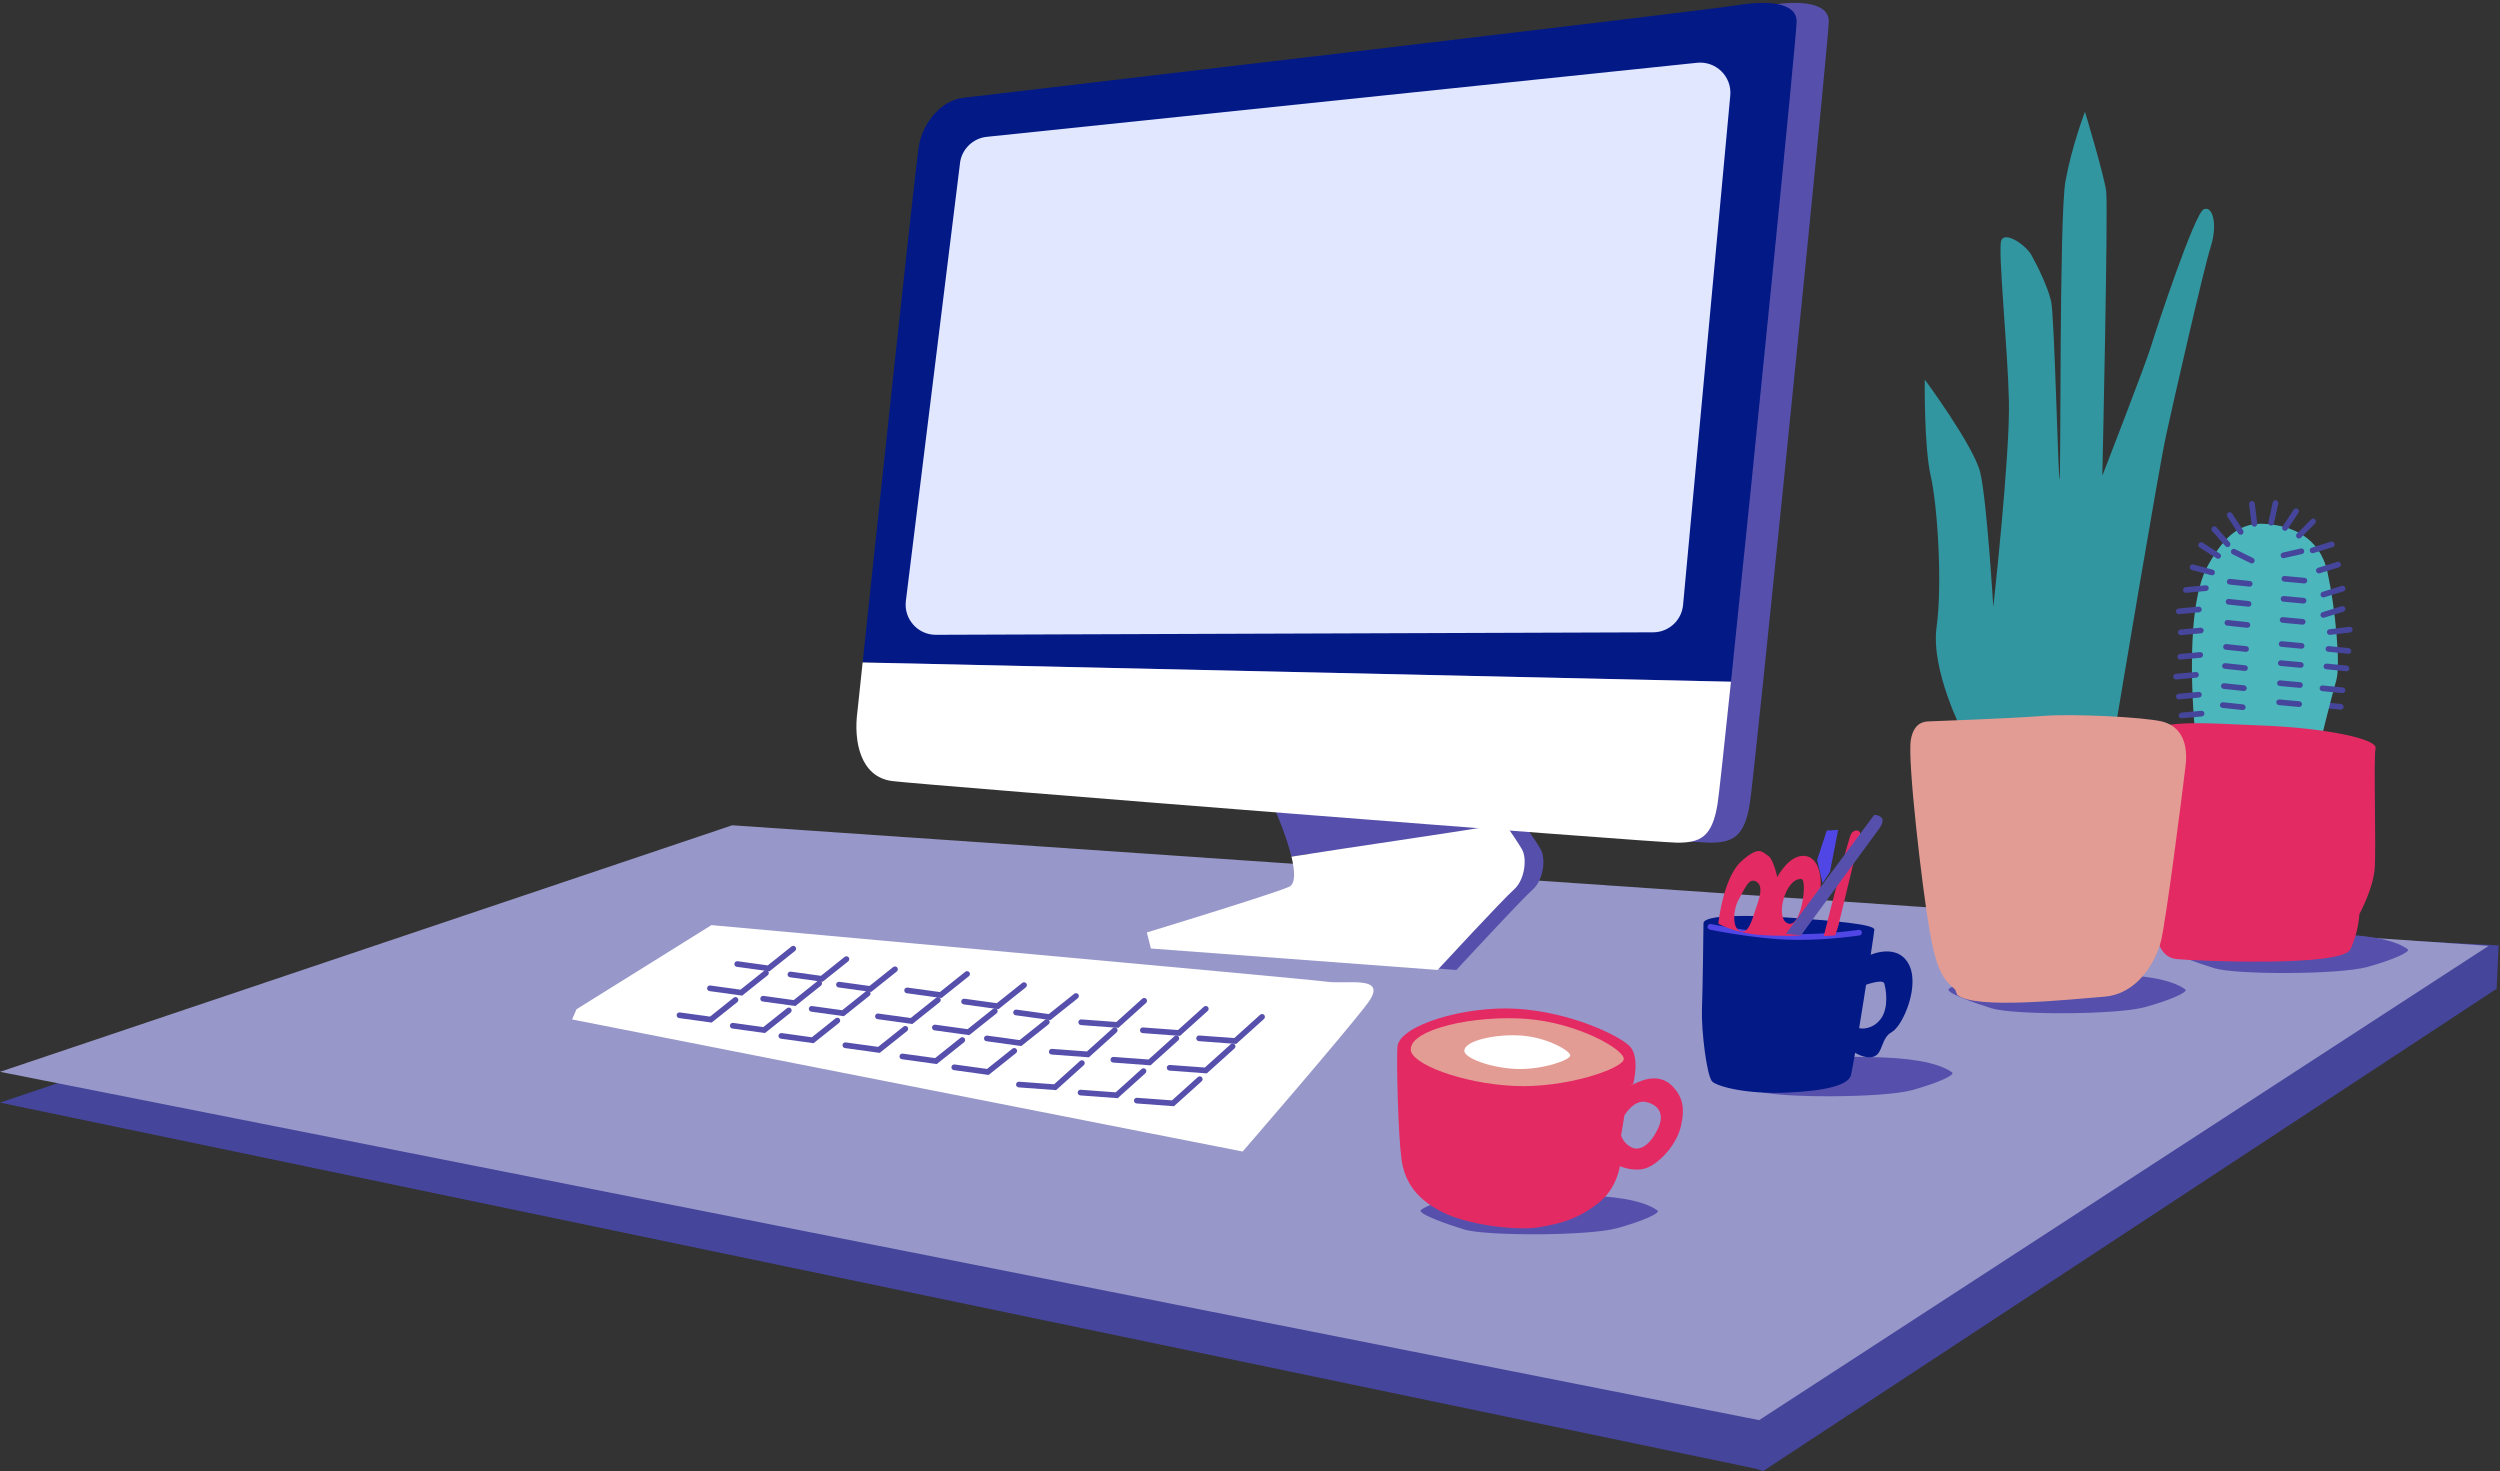 <svg width="622" height="366" viewBox="0 0 622 366" fill="none" xmlns="http://www.w3.org/2000/svg">
<rect x="0" y="0" width="622" height="366" fill="#333333" stroke="none"/>
<g clip-path="url(#clip0_4322_48602)">
<path d="M438.67 366L436.71 365.38L0 274.33L182.17 213L621.66 235.21L621.17 246" fill="#45459C"/>
<path d="M619.17 235.33L182.17 205.33L0 266.67L437.67 353.33" fill="#9797C9"/>
<path d="M582.381 176.561C582.381 176.561 582.331 176.561 582.311 176.561L577.331 176.061C576.941 176.021 576.661 175.671 576.701 175.281C576.741 174.891 577.091 174.621 577.481 174.651L582.461 175.151C582.851 175.191 583.131 175.541 583.091 175.931C583.051 176.301 582.751 176.571 582.391 176.571L582.381 176.561Z" fill="#45459C"/>
<path d="M546.251 183.4C546.251 183.4 542.861 152.47 549.231 140.88C553.701 132.74 557.751 129.89 563.881 130.36C570.011 130.83 577.131 133.51 579.071 142.32C581.011 151.13 582.391 165.42 581.261 169.28C580.131 173.15 576.941 186.07 576.941 186.07L546.251 183.41V183.4Z" fill="#4BB7BC"/>
<path d="M542.78 178.71C542.42 178.71 542.11 178.43 542.07 178.07C542.03 177.68 542.32 177.34 542.71 177.3L547.69 176.84C548.08 176.82 548.43 177.09 548.46 177.48C548.49 177.87 548.21 178.21 547.82 178.25L542.84 178.71C542.84 178.71 542.8 178.71 542.77 178.71H542.78Z" fill="#45459C"/>
<path d="M542.11 174.01C541.75 174.01 541.44 173.73 541.4 173.37C541.36 172.98 541.65 172.64 542.04 172.6L547.02 172.14C547.41 172.11 547.76 172.39 547.79 172.78C547.82 173.17 547.54 173.51 547.15 173.55L542.17 174.01C542.17 174.01 542.13 174.01 542.1 174.01H542.11Z" fill="#45459C"/>
<path d="M541.401 169.061C541.041 169.061 540.731 168.781 540.691 168.421C540.651 168.031 540.941 167.691 541.331 167.651L546.311 167.191C546.691 167.161 547.051 167.441 547.081 167.831C547.111 168.221 546.831 168.561 546.441 168.601L541.461 169.061C541.461 169.061 541.421 169.061 541.391 169.061H541.401Z" fill="#45459C"/>
<path d="M542.45 164.11C542.09 164.11 541.78 163.83 541.74 163.47C541.7 163.08 541.99 162.74 542.38 162.7L547.36 162.24C547.75 162.22 548.1 162.49 548.13 162.88C548.16 163.27 547.88 163.61 547.49 163.65L542.51 164.11C542.51 164.11 542.47 164.11 542.44 164.11H542.45Z" fill="#45459C"/>
<path d="M542.591 158.03C542.231 158.03 541.921 157.75 541.881 157.39C541.841 157 542.131 156.65 542.521 156.62L547.501 156.16C547.891 156.13 548.241 156.41 548.271 156.8C548.301 157.19 548.021 157.54 547.631 157.57L542.651 158.03C542.651 158.03 542.611 158.03 542.581 158.03H542.591Z" fill="#45459C"/>
<path d="M542.091 152.8C541.731 152.8 541.421 152.52 541.381 152.16C541.341 151.77 541.631 151.43 542.021 151.39L547.011 150.93C547.401 150.91 547.751 151.18 547.781 151.57C547.811 151.96 547.531 152.3 547.141 152.34L542.151 152.8C542.151 152.8 542.111 152.8 542.081 152.8H542.091Z" fill="#45459C"/>
<path d="M584.282 162.66C584.282 162.66 584.232 162.66 584.212 162.66L579.231 162.16C578.841 162.12 578.561 161.77 578.601 161.38C578.641 160.99 579.001 160.72 579.381 160.75L584.361 161.25C584.751 161.29 585.031 161.64 584.991 162.03C584.951 162.4 584.651 162.67 584.291 162.67L584.282 162.66Z" fill="#45459C"/>
<path d="M583.791 167.01C583.791 167.01 583.741 167.01 583.721 167.01L578.741 166.51C578.351 166.47 578.071 166.12 578.111 165.73C578.151 165.34 578.501 165.07 578.891 165.1L583.871 165.6C584.261 165.64 584.541 165.99 584.501 166.38C584.461 166.75 584.161 167.02 583.801 167.02L583.791 167.01Z" fill="#45459C"/>
<path d="M582.801 172.45C582.801 172.45 582.751 172.45 582.731 172.45L577.751 171.95C577.361 171.91 577.081 171.56 577.121 171.17C577.161 170.78 577.521 170.51 577.901 170.54L582.881 171.04C583.271 171.08 583.551 171.43 583.511 171.82C583.471 172.19 583.171 172.46 582.811 172.46L582.801 172.45Z" fill="#45459C"/>
<path d="M579.651 157.96C579.301 157.96 578.991 157.7 578.951 157.34C578.901 156.95 579.181 156.6 579.571 156.55L584.541 155.95C584.941 155.89 585.281 156.18 585.331 156.57C585.381 156.96 585.101 157.31 584.711 157.36L579.741 157.96C579.741 157.96 579.681 157.96 579.651 157.96Z" fill="#45459C"/>
<path d="M578.04 153.7C577.74 153.7 577.46 153.5 577.36 153.2C577.24 152.83 577.45 152.43 577.83 152.31L582.61 150.83C582.98 150.72 583.38 150.92 583.5 151.3C583.62 151.67 583.41 152.07 583.03 152.19L578.25 153.67C578.18 153.69 578.11 153.7 578.04 153.7Z" fill="#45459C"/>
<path d="M578.052 148.64C577.752 148.64 577.472 148.44 577.372 148.14C577.252 147.77 577.462 147.37 577.842 147.25L582.622 145.77C582.992 145.66 583.392 145.86 583.512 146.24C583.632 146.61 583.422 147.01 583.042 147.13L578.262 148.61C578.192 148.63 578.122 148.64 578.052 148.64Z" fill="#45459C"/>
<path d="M576.94 142.66C576.64 142.66 576.36 142.46 576.26 142.16C576.14 141.79 576.35 141.39 576.73 141.27L581.51 139.79C581.88 139.68 582.28 139.88 582.4 140.26C582.52 140.63 582.31 141.03 581.93 141.15L577.15 142.63C577.08 142.65 577.01 142.66 576.94 142.66Z" fill="#45459C"/>
<path d="M575.37 137.64C575.07 137.64 574.79 137.44 574.69 137.14C574.57 136.77 574.78 136.37 575.16 136.25L579.94 134.77C580.31 134.65 580.71 134.86 580.83 135.24C580.95 135.61 580.74 136.01 580.36 136.13L575.58 137.61C575.51 137.63 575.44 137.64 575.37 137.64Z" fill="#45459C"/>
<path d="M543.85 147.49C543.49 147.49 543.18 147.21 543.14 146.85C543.1 146.46 543.39 146.11 543.78 146.08L548.76 145.62C549.15 145.6 549.5 145.87 549.53 146.26C549.57 146.65 549.28 147 548.89 147.03L543.91 147.49C543.91 147.49 543.87 147.49 543.84 147.49H543.85Z" fill="#45459C"/>
<path d="M550.351 143.13C550.291 143.13 550.231 143.13 550.171 143.11L545.331 141.82C544.951 141.72 544.731 141.33 544.831 140.95C544.931 140.57 545.311 140.34 545.701 140.45L550.541 141.74C550.921 141.84 551.141 142.23 551.041 142.61C550.961 142.93 550.671 143.14 550.361 143.14L550.351 143.13Z" fill="#45459C"/>
<path d="M558.01 176.66C558.01 176.66 557.96 176.66 557.93 176.66L552.95 176.13C552.56 176.09 552.28 175.74 552.32 175.35C552.36 174.96 552.72 174.7 553.1 174.72L558.08 175.25C558.47 175.29 558.75 175.64 558.71 176.03C558.67 176.39 558.36 176.66 558.01 176.66Z" fill="#45459C"/>
<path d="M558.282 171.921C558.282 171.921 558.232 171.921 558.202 171.921L553.222 171.391C552.832 171.351 552.552 171.001 552.592 170.611C552.632 170.221 552.992 169.961 553.372 169.981L558.352 170.511C558.742 170.551 559.022 170.901 558.982 171.291C558.942 171.651 558.632 171.921 558.282 171.921Z" fill="#45459C"/>
<path d="M558.561 166.93C558.561 166.93 558.511 166.93 558.481 166.93L553.501 166.4C553.111 166.36 552.831 166.01 552.871 165.62C552.911 165.23 553.271 164.97 553.651 164.99L558.631 165.52C559.021 165.56 559.301 165.91 559.261 166.3C559.221 166.66 558.911 166.93 558.561 166.93Z" fill="#45459C"/>
<path d="M558.821 162.18C558.821 162.18 558.771 162.18 558.741 162.18L553.761 161.65C553.371 161.61 553.091 161.26 553.131 160.87C553.171 160.48 553.531 160.22 553.911 160.24L558.891 160.77C559.281 160.81 559.561 161.16 559.521 161.55C559.481 161.91 559.171 162.18 558.821 162.18Z" fill="#45459C"/>
<path d="M559.161 156.19C559.161 156.19 559.111 156.19 559.081 156.19L554.101 155.66C553.711 155.62 553.431 155.27 553.471 154.88C553.511 154.49 553.871 154.23 554.251 154.25L559.231 154.78C559.621 154.82 559.901 155.17 559.861 155.56C559.821 155.92 559.511 156.19 559.161 156.19Z" fill="#45459C"/>
<path d="M559.452 150.95C559.452 150.95 559.402 150.95 559.372 150.95L554.392 150.42C554.002 150.38 553.722 150.03 553.762 149.64C553.802 149.25 554.162 148.99 554.542 149.01L559.522 149.54C559.912 149.58 560.192 149.93 560.152 150.32C560.112 150.68 559.802 150.95 559.452 150.95Z" fill="#45459C"/>
<path d="M559.731 145.961C559.731 145.961 559.681 145.961 559.651 145.961L554.671 145.431C554.281 145.391 554.001 145.041 554.041 144.651C554.081 144.261 554.441 144.001 554.821 144.021L559.801 144.551C560.191 144.591 560.471 144.941 560.431 145.331C560.391 145.691 560.081 145.961 559.731 145.961Z" fill="#45459C"/>
<path d="M560.241 140.18C560.131 140.18 560.031 140.16 559.931 140.11L555.441 137.89C555.091 137.72 554.951 137.29 555.121 136.94C555.291 136.59 555.721 136.44 556.071 136.62L560.561 138.84C560.911 139.01 561.051 139.44 560.881 139.79C560.761 140.04 560.511 140.18 560.241 140.18Z" fill="#45459C"/>
<path d="M572.042 175.891C572.042 175.891 572.002 175.891 571.972 175.891L566.982 175.431C566.592 175.391 566.302 175.051 566.342 174.661C566.382 174.271 566.732 174.001 567.112 174.021L572.102 174.481C572.492 174.521 572.782 174.861 572.742 175.251C572.712 175.621 572.402 175.891 572.032 175.891H572.042Z" fill="#45459C"/>
<path d="M572.241 171.14C572.241 171.14 572.201 171.14 572.171 171.14L567.191 170.68C566.801 170.64 566.511 170.3 566.551 169.91C566.591 169.52 566.941 169.24 567.321 169.27L572.301 169.73C572.691 169.77 572.981 170.11 572.941 170.5C572.911 170.87 572.601 171.14 572.231 171.14H572.241Z" fill="#45459C"/>
<path d="M572.45 166.151C572.45 166.151 572.41 166.151 572.38 166.151L567.39 165.691C567 165.651 566.71 165.311 566.75 164.921C566.79 164.531 567.14 164.251 567.52 164.281L572.51 164.741C572.9 164.781 573.19 165.121 573.15 165.511C573.12 165.881 572.81 166.151 572.44 166.151H572.45Z" fill="#45459C"/>
<path d="M572.651 161.4C572.651 161.4 572.611 161.4 572.581 161.4L567.601 160.94C567.211 160.9 566.921 160.56 566.961 160.17C567.001 159.78 567.351 159.49 567.731 159.53L572.711 159.99C573.101 160.03 573.391 160.37 573.351 160.76C573.321 161.13 573.011 161.4 572.641 161.4H572.651Z" fill="#45459C"/>
<path d="M572.911 155.41C572.911 155.41 572.871 155.41 572.841 155.41L567.851 154.95C567.461 154.91 567.171 154.57 567.211 154.18C567.251 153.79 567.601 153.51 567.981 153.54L572.971 154C573.361 154.04 573.651 154.38 573.611 154.77C573.581 155.14 573.271 155.41 572.901 155.41H572.911Z" fill="#45459C"/>
<path d="M573.131 150.16C573.131 150.16 573.091 150.16 573.061 150.16L568.081 149.7C567.691 149.66 567.401 149.32 567.441 148.93C567.481 148.54 567.831 148.26 568.211 148.29L573.191 148.75C573.581 148.79 573.871 149.13 573.831 149.52C573.801 149.89 573.491 150.16 573.121 150.16H573.131Z" fill="#45459C"/>
<path d="M573.34 145.171C573.34 145.171 573.3 145.171 573.27 145.171L568.28 144.711C567.89 144.671 567.6 144.331 567.64 143.941C567.68 143.551 568.03 143.261 568.41 143.301L573.4 143.761C573.79 143.801 574.08 144.141 574.04 144.531C574.01 144.901 573.7 145.171 573.33 145.171H573.34Z" fill="#45459C"/>
<path d="M568.121 138.88C567.801 138.88 567.501 138.66 567.431 138.33C567.341 137.95 567.581 137.57 567.961 137.48L572.431 136.46C572.811 136.38 573.191 136.61 573.281 136.99C573.371 137.37 573.131 137.75 572.751 137.84L568.281 138.86C568.231 138.87 568.171 138.88 568.121 138.88Z" fill="#45459C"/>
<path d="M551.881 139.02C551.751 139.02 551.621 138.98 551.501 138.91L547.271 136.22C546.941 136.01 546.841 135.57 547.051 135.24C547.261 134.91 547.701 134.81 548.031 135.02L552.261 137.71C552.591 137.92 552.691 138.36 552.481 138.69C552.351 138.9 552.121 139.02 551.881 139.02Z" fill="#45459C"/>
<path d="M554.21 136.12C554.01 136.12 553.82 136.04 553.68 135.88L550.38 132.12C550.12 131.83 550.15 131.38 550.45 131.12C550.74 130.86 551.19 130.89 551.45 131.19L554.75 134.95C555.01 135.24 554.98 135.69 554.68 135.95C554.55 136.07 554.38 136.13 554.21 136.13V136.12Z" fill="#45459C"/>
<path d="M557.492 133.05C557.262 133.05 557.032 132.94 556.892 132.73L554.172 128.53C553.962 128.2 554.052 127.76 554.382 127.55C554.712 127.34 555.152 127.43 555.362 127.76L558.082 131.96C558.292 132.29 558.202 132.73 557.872 132.94C557.752 133.02 557.622 133.05 557.492 133.05Z" fill="#45459C"/>
<path d="M560.89 131.03C560.54 131.03 560.23 130.77 560.19 130.41L559.57 125.44C559.52 125.05 559.8 124.7 560.19 124.65C560.58 124.6 560.93 124.88 560.98 125.27L561.6 130.24C561.65 130.63 561.37 130.98 560.98 131.03C560.95 131.03 560.92 131.03 560.89 131.03Z" fill="#45459C"/>
<path d="M565.071 130.77C565.071 130.77 564.971 130.77 564.921 130.75C564.541 130.67 564.301 130.29 564.381 129.91L565.451 125.02C565.531 124.64 565.911 124.4 566.291 124.48C566.671 124.56 566.911 124.94 566.831 125.32L565.761 130.21C565.691 130.54 565.391 130.77 565.071 130.77Z" fill="#45459C"/>
<path d="M568.501 132.07C568.371 132.07 568.231 132.03 568.111 131.95C567.781 131.73 567.691 131.29 567.911 130.97L570.671 126.79C570.881 126.46 571.321 126.37 571.651 126.59C571.981 126.81 572.071 127.25 571.851 127.57L569.091 131.75C568.951 131.96 568.731 132.07 568.501 132.07Z" fill="#45459C"/>
<path d="M571.97 133.99C571.79 133.99 571.61 133.92 571.47 133.78C571.19 133.5 571.19 133.06 571.47 132.78L575 129.231C575.27 128.951 575.72 128.951 576 129.231C576.28 129.511 576.28 129.951 576 130.231L572.47 133.78C572.33 133.92 572.15 133.99 571.97 133.99Z" fill="#45459C"/>
<path d="M540.241 236.01C539.001 236.91 546.951 239.67 550.891 240.88C556.331 242.56 581.881 242.52 588.941 240.59C594.781 239 600.001 236.84 599.021 236.14C595.361 233.52 587.781 232.48 578.761 232.35C569.741 232.23 546.481 231.45 540.241 236.01Z" fill="#5650AC"/>
<path d="M535.611 227.211C536.231 233.191 537.131 238.151 541.491 238.611C545.851 239.071 582.641 240.651 584.761 236.211C586.881 231.771 587.011 227.431 587.011 227.431C587.011 227.431 590.391 221.261 590.811 216.241C591.241 211.211 590.491 188.561 591.041 186.191C591.601 183.831 578.451 181.121 563.071 180.521C547.691 179.921 534.611 178.541 533.551 184.271C532.491 189.991 532.221 219.371 532.221 219.371L535.601 227.221L535.611 227.211Z" fill="#E42A63"/>
<path d="M488.42 182.411C488.42 182.411 480.33 166.781 481.82 156.031C483.31 145.281 482.04 125.651 480.36 118.391C478.68 111.131 478.88 94.43 478.88 94.43C478.88 94.43 491.01 110.871 492.66 117.471C494.31 124.071 495.93 151.021 495.93 151.021C495.93 151.021 500.13 113.111 499.82 99.781C499.52 86.451 497.03 62.201 497.91 59.831C498.8 57.451 503.97 60.88 505.43 63.48C506.89 66.081 509.47 71.3 510.31 74.93C511.15 78.561 512.04 118.231 512.42 119.211C512.8 120.191 512.3 53.81 513.89 45.06C515.47 36.31 518.74 27.811 518.74 27.811C518.74 27.811 523.5 43.601 524.02 47.581C524.54 51.561 523.06 118.371 523.06 118.371C523.06 118.371 533.76 90.831 535.2 86.091C536.64 81.35 545.98 53.211 548.26 52.09C550.54 50.98 551.78 55.931 550.04 61.351C548.3 66.771 540.85 99.501 538.93 108.271C537.01 117.041 526.63 179.271 526.63 179.271L488.4 182.431L488.42 182.411Z" fill="#3196A0"/>
<path d="M484.899 246.01C483.659 246.91 491.609 249.67 495.549 250.88C500.989 252.56 526.539 252.52 533.599 250.59C539.439 249 544.659 246.84 543.679 246.14C540.019 243.52 532.439 242.48 523.419 242.35C514.399 242.23 491.139 241.45 484.899 246.01Z" fill="#5650AC"/>
<path d="M486.46 246.24C483.67 243.7 481.92 242.12 480.08 231.53C478.24 220.94 474.57 189.41 475.4 184.2C476 180.46 477.93 179.57 479.68 179.49C481.43 179.41 500.42 178.75 508.15 178.13C515.88 177.51 533.19 178.44 537.75 179.47C542.3 180.51 544.49 184.4 543.78 190.45C543.07 196.49 538.88 229.48 537.61 234.29C536.34 239.11 531.98 247.32 523.5 247.98C515.02 248.63 491.12 251.28 486.93 247.47" fill="#E39C94"/>
<path d="M426.899 266.671C425.659 267.581 433.609 270.331 437.549 271.541C442.989 273.221 468.539 273.181 475.599 271.251C481.439 269.661 486.659 267.501 485.679 266.801C482.019 264.181 474.439 263.131 465.419 263.011C456.399 262.891 433.139 262.111 426.899 266.661V266.671Z" fill="#5650AC"/>
<path d="M423.829 229.691C423.829 229.691 423.649 246.06 423.449 251.08C423.249 256.1 424.629 267.87 426.039 269.12C427.449 270.37 434.579 272.28 444.569 271.84C454.559 271.41 459.819 269.921 460.509 267.541C461.199 265.161 466.259 232.631 466.339 231.291C466.429 229.951 456.019 229.071 445.789 228.351C435.559 227.631 424.029 227.491 423.829 229.671V229.691Z" fill="#031986"/>
<path d="M463.338 245.34C463.338 245.34 468.398 243.36 468.808 244.68C469.218 245.99 469.998 250.62 467.998 253.41C465.998 256.2 462.978 256.05 462.458 255.75C461.938 255.45 461.148 261.67 461.148 261.67C461.148 261.67 463.938 263.67 466.228 262.87C468.518 262.06 467.958 258.26 470.698 256.76C473.448 255.26 477.988 244.8 474.668 239.49C471.348 234.18 464.068 238.12 464.068 238.12L463.338 245.34Z" fill="#031986"/>
<path d="M447.669 233.841C446.809 233.841 445.929 233.831 445.049 233.801C436.059 233.511 425.509 231.311 425.409 231.291C425.029 231.211 424.779 230.831 424.859 230.451C424.939 230.071 425.319 229.821 425.699 229.901C425.799 229.921 436.229 232.101 445.099 232.381C453.959 232.661 462.349 231.351 462.429 231.341C462.819 231.281 463.179 231.541 463.239 231.931C463.299 232.321 463.039 232.681 462.649 232.741C462.569 232.751 455.629 233.841 447.659 233.841H447.669Z" fill="#4F46E5"/>
<path d="M449.21 212.971C445.17 212.381 442.18 218.241 442.18 218.241C442.18 218.241 441.229 213.621 439.849 212.871C438.469 212.121 437.85 210.151 433.26 214.271C428.67 218.391 427.52 229.811 427.52 229.811C427.52 229.811 431.5 232.071 437.37 232.561C443.24 233.041 448.07 232.751 448.07 232.751C450.19 229.121 450.769 227.751 452.229 224.151C453.679 220.561 453.259 213.571 449.219 212.981L449.21 212.971ZM436.669 226.581C435.819 229.141 435.009 232.361 432.969 231.651C430.919 230.941 431.139 226.251 432.659 223.651C434.169 221.051 435.02 218.501 436.74 219.231C439.12 220.251 437.53 224.021 436.68 226.581H436.669ZM444.88 229.761C441.47 228.631 444.189 218.281 448.219 218.711C449.699 218.871 448.29 230.901 444.88 229.761Z" fill="#E42A63"/>
<path d="M452.1 213.961L454.5 206.641L457.33 206.471L455.29 216.941L453.45 219.731L452.1 213.961Z" fill="#4F46E5"/>
<path d="M457.29 230.681C457.29 230.681 462.37 209.671 462.77 207.981C463.17 206.291 461.33 206.231 460.57 207.441C459.81 208.651 453.75 232.901 453.75 232.901L456.58 232.731L457.29 230.681Z" fill="#E42A63"/>
<path d="M444.359 232.3L466.289 202.76C466.289 202.76 467.449 202.69 468.169 203.48C468.889 204.27 467.649 206.02 467.649 206.02L448.059 232.75L444.359 232.31V232.3Z" fill="#5650AC"/>
<path d="M353.569 301.01C352.329 301.91 360.279 304.67 364.219 305.88C369.659 307.56 395.209 307.52 402.269 305.59C408.109 304 413.329 301.84 412.349 301.14C408.689 298.52 401.109 297.48 392.089 297.35C383.069 297.23 359.809 296.45 353.569 301.01Z" fill="#5650AC"/>
<path d="M416.169 270.33C413.839 267.83 410.669 267.83 407.339 269.33C404.009 270.83 406.339 269.66 406.339 269.66C406.339 269.66 408.169 262.83 405.339 260.16C402.509 257.49 390.669 251.83 377.509 250.99C364.339 250.16 348.009 255.16 347.679 260.49C347.429 264.5 347.849 281.99 348.679 288.32C349.509 294.65 353.009 298.65 359.009 301.65C365.009 304.65 377.009 306.32 383.009 305.32C389.009 304.32 393.009 302.99 397.679 299.32C402.349 295.65 403.009 290.15 403.009 290.15C403.009 290.15 406.509 291.65 409.509 290.65C412.509 289.65 417.009 285.15 418.179 280.32C419.349 275.49 418.509 272.82 416.179 270.32L416.169 270.33ZM412.499 280.83C410.669 284.66 408.169 286.5 405.999 285.5C403.829 284.5 403.329 282.5 403.329 282.5L404.159 277.5C404.159 277.5 406.489 273.5 409.489 274.17C412.489 274.84 414.319 277 412.489 280.84L412.499 280.83Z" fill="#E42A63"/>
<path d="M350.999 261.17C351.109 264.68 363.499 269.5 376.499 270.17C389.499 270.84 403.829 265.84 403.999 263.5C404.169 261.17 392.669 254.5 379.829 253.5C366.989 252.5 350.829 256 350.999 261.17Z" fill="#E39C94"/>
<path d="M364.329 261.47C364.389 263.22 370.539 265.61 376.999 265.94C383.459 266.27 390.579 263.79 390.669 262.63C390.749 261.47 385.039 258.16 378.659 257.66C372.279 257.16 364.249 258.9 364.329 261.47Z" fill="white"/>
<path d="M143.42 251.11L177 230.17C177 230.17 325.05 243.53 330.11 244.25C335.17 244.97 345.64 242.45 340.22 249.67C334.8 256.89 309.17 286.5 309.17 286.5L142.34 253.64L143.42 251.11Z" fill="white"/>
<path d="M307.579 259.73L298.279 259.04C297.889 259.01 297.599 258.67 297.629 258.28C297.659 257.89 297.979 257.61 298.389 257.63L307.089 258.27L313.529 252.47C313.819 252.21 314.269 252.23 314.529 252.52C314.789 252.81 314.769 253.26 314.479 253.52L307.589 259.72L307.579 259.73Z" fill="#5650AC"/>
<path d="M300.249 267.06L290.949 266.37C290.559 266.34 290.269 266 290.299 265.61C290.329 265.22 290.659 264.94 291.059 264.96L299.759 265.6L306.199 259.8C306.489 259.54 306.939 259.56 307.199 259.85C307.459 260.14 307.439 260.59 307.149 260.85L300.259 267.05L300.249 267.06Z" fill="#5650AC"/>
<path d="M292.079 275.23L282.779 274.54C282.389 274.51 282.099 274.17 282.129 273.78C282.159 273.39 282.489 273.11 282.889 273.13L291.589 273.77L298.029 267.97C298.319 267.71 298.769 267.73 299.029 268.02C299.289 268.31 299.269 268.76 298.979 269.02L292.089 275.22L292.079 275.23Z" fill="#5650AC"/>
<path d="M293.579 257.73L284.279 257.04C283.889 257.01 283.599 256.67 283.629 256.28C283.659 255.89 283.979 255.6 284.389 255.63L293.089 256.27L299.529 250.47C299.819 250.21 300.269 250.23 300.529 250.52C300.789 250.81 300.769 251.26 300.479 251.52L293.589 257.72L293.579 257.73Z" fill="#5650AC"/>
<path d="M286.249 265.06L276.949 264.37C276.559 264.34 276.269 264 276.299 263.61C276.329 263.22 276.649 262.93 277.059 262.96L285.759 263.6L292.199 257.8C292.489 257.54 292.939 257.56 293.199 257.85C293.459 258.14 293.439 258.59 293.149 258.85L286.259 265.05L286.249 265.06Z" fill="#5650AC"/>
<path d="M278.079 273.23L268.779 272.54C268.389 272.51 268.099 272.17 268.129 271.78C268.159 271.39 268.489 271.1 268.889 271.13L277.589 271.77L284.029 265.97C284.319 265.71 284.769 265.73 285.029 266.02C285.289 266.31 285.269 266.76 284.979 267.02L278.089 273.22L278.079 273.23Z" fill="#5650AC"/>
<path d="M278.249 255.73L268.949 255.04C268.559 255.01 268.269 254.67 268.299 254.28C268.329 253.89 268.659 253.61 269.059 253.63L277.759 254.27L284.199 248.47C284.489 248.21 284.939 248.23 285.199 248.52C285.459 248.81 285.439 249.26 285.149 249.52L278.259 255.72L278.249 255.73Z" fill="#5650AC"/>
<path d="M270.921 263.06L261.621 262.37C261.231 262.34 260.941 262 260.971 261.61C261.001 261.22 261.331 260.94 261.731 260.96L270.431 261.6L276.871 255.8C277.161 255.54 277.611 255.56 277.871 255.85C278.131 256.14 278.111 256.59 277.821 256.85L270.931 263.05L270.921 263.06Z" fill="#5650AC"/>
<path d="M262.749 271.23L253.449 270.54C253.059 270.51 252.769 270.17 252.799 269.78C252.829 269.39 253.149 269.11 253.559 269.13L262.259 269.77L268.699 263.97C268.989 263.71 269.439 263.73 269.699 264.02C269.959 264.31 269.939 264.76 269.649 265.02L262.759 271.22L262.749 271.23Z" fill="#5650AC"/>
<path d="M261.35 253.801L252.7 252.601C252.31 252.551 252.04 252.191 252.09 251.801C252.14 251.411 252.51 251.151 252.89 251.191L260.94 252.301L267.27 247.251C267.58 247.011 268.02 247.061 268.27 247.361C268.51 247.671 268.46 248.111 268.16 248.361L261.35 253.791V253.801Z" fill="#5650AC"/>
<path d="M254.081 260.26L245.431 259.06C245.041 259.01 244.771 258.65 244.831 258.26C244.881 257.87 245.241 257.61 245.631 257.66L253.681 258.77L260.011 253.72C260.321 253.48 260.761 253.53 261.011 253.83C261.251 254.14 261.201 254.58 260.901 254.83L254.091 260.26H254.081Z" fill="#5650AC"/>
<path d="M245.981 267.45L237.331 266.25C236.941 266.2 236.671 265.84 236.721 265.45C236.771 265.06 237.131 264.79 237.521 264.84L245.571 265.95L251.901 260.9C252.211 260.66 252.651 260.71 252.901 261.01C253.141 261.32 253.091 261.76 252.791 262.01L245.981 267.44V267.45Z" fill="#5650AC"/>
<path d="M248.42 251.091L239.77 249.891C239.38 249.841 239.11 249.481 239.16 249.091C239.21 248.701 239.58 248.441 239.96 248.481L248.01 249.591L254.34 244.541C254.65 244.301 255.09 244.351 255.34 244.651C255.58 244.961 255.53 245.401 255.23 245.651L248.42 251.081V251.091Z" fill="#5650AC"/>
<path d="M241.151 257.551L232.501 256.351C232.111 256.301 231.841 255.941 231.891 255.551C231.941 255.161 232.311 254.891 232.691 254.941L240.741 256.051L247.071 251.001C247.381 250.761 247.821 250.811 248.071 251.111C248.311 251.421 248.261 251.861 247.961 252.111L241.151 257.541V257.551Z" fill="#5650AC"/>
<path d="M233.049 264.741L224.399 263.541C224.009 263.491 223.739 263.131 223.799 262.741C223.849 262.351 224.209 262.091 224.599 262.141L232.649 263.251L238.979 258.201C239.289 257.961 239.729 258.011 239.979 258.311C240.219 258.621 240.169 259.061 239.869 259.311L233.059 264.741H233.049Z" fill="#5650AC"/>
<path d="M234.25 248.32L225.6 247.12C225.21 247.07 224.94 246.71 224.99 246.32C225.04 245.93 225.41 245.67 225.79 245.71L233.84 246.82L240.17 241.77C240.48 241.53 240.92 241.58 241.17 241.88C241.41 242.19 241.36 242.63 241.06 242.88L234.25 248.31V248.32Z" fill="#5650AC"/>
<path d="M226.979 254.77L218.329 253.57C217.939 253.52 217.669 253.16 217.729 252.77C217.779 252.38 218.139 252.12 218.529 252.17L226.579 253.28L232.909 248.23C233.219 247.99 233.659 248.04 233.909 248.34C234.149 248.65 234.099 249.09 233.799 249.34L226.989 254.77H226.979Z" fill="#5650AC"/>
<path d="M218.879 261.961L210.229 260.761C209.839 260.711 209.569 260.351 209.619 259.961C209.669 259.571 210.039 259.301 210.419 259.351L218.469 260.461L224.799 255.411C225.109 255.171 225.549 255.221 225.799 255.521C226.039 255.831 225.989 256.271 225.689 256.521L218.879 261.951V261.961Z" fill="#5650AC"/>
<path d="M216.739 246.8L208.639 245.68C208.249 245.63 207.979 245.27 208.029 244.88C208.079 244.49 208.449 244.23 208.829 244.27L216.329 245.31L222.229 240.6C222.539 240.36 222.979 240.41 223.229 240.71C223.469 241.02 223.419 241.46 223.119 241.71L216.739 246.8Z" fill="#5650AC"/>
<path d="M209.95 252.83L201.85 251.71C201.46 251.66 201.19 251.3 201.24 250.91C201.29 250.52 201.66 250.25 202.04 250.3L209.54 251.34L215.44 246.63C215.75 246.39 216.19 246.44 216.44 246.74C216.68 247.05 216.63 247.49 216.33 247.74L209.95 252.83Z" fill="#5650AC"/>
<path d="M202.39 259.55L194.29 258.43C193.9 258.38 193.63 258.02 193.69 257.63C193.75 257.24 194.1 256.97 194.49 257.03L201.99 258.07L207.89 253.36C208.2 253.12 208.64 253.17 208.89 253.47C209.13 253.78 209.08 254.22 208.78 254.47L202.4 259.56L202.39 259.55Z" fill="#5650AC"/>
<path d="M204.659 244.27L196.559 243.15C196.169 243.1 195.899 242.74 195.949 242.35C195.999 241.96 196.369 241.7 196.749 241.74L204.249 242.78L210.149 238.07C210.459 237.83 210.899 237.88 211.149 238.18C211.389 238.49 211.339 238.93 211.039 239.18L204.659 244.27Z" fill="#5650AC"/>
<path d="M197.87 250.3L189.77 249.18C189.38 249.13 189.11 248.77 189.17 248.38C189.22 247.99 189.58 247.73 189.97 247.78L197.47 248.82L203.37 244.11C203.68 243.87 204.12 243.92 204.37 244.22C204.61 244.53 204.56 244.97 204.26 245.22L197.88 250.31L197.87 250.3Z" fill="#5650AC"/>
<path d="M190.31 257.021L182.21 255.901C181.82 255.851 181.55 255.491 181.61 255.101C181.66 254.711 182.02 254.451 182.41 254.501L189.91 255.541L195.81 250.831C196.12 250.591 196.56 250.641 196.81 250.941C197.05 251.251 197 251.691 196.7 251.941L190.32 257.031L190.31 257.021Z" fill="#5650AC"/>
<path d="M191.419 241.67L183.319 240.55C182.929 240.5 182.659 240.14 182.719 239.75C182.779 239.36 183.129 239.1 183.519 239.15L191.019 240.19L196.919 235.48C197.229 235.24 197.669 235.29 197.919 235.59C198.159 235.9 198.109 236.34 197.809 236.59L191.429 241.68L191.419 241.67Z" fill="#5650AC"/>
<path d="M184.63 247.71L176.53 246.59C176.14 246.54 175.87 246.18 175.93 245.79C175.99 245.4 176.34 245.14 176.73 245.19L184.23 246.23L190.13 241.52C190.44 241.28 190.88 241.33 191.13 241.63C191.37 241.94 191.32 242.38 191.02 242.63L184.64 247.72L184.63 247.71Z" fill="#5650AC"/>
<path d="M177.06 254.42L168.96 253.3C168.57 253.25 168.3 252.89 168.35 252.5C168.4 252.11 168.76 251.85 169.15 251.89L176.65 252.93L182.55 248.22C182.86 247.98 183.3 248.03 183.55 248.33C183.79 248.64 183.74 249.08 183.44 249.33L177.06 254.42Z" fill="#5650AC"/>
<path d="M320.67 198.67C320.67 198.67 320.88 199.12 321.22 199.9C323.16 204.28 329.3 218.97 325.33 220.67C320.66 222.67 290 232 290 232L291 236L362.33 241.33C362.33 241.33 378.66 223.66 381.33 221.33C384 219 384.66 213.66 383.33 211.33C382 209 378 203.33 378 203.33" fill="#5650AC"/>
<path d="M373.33 203.33L316 198.66C316 198.66 316.21 199.11 316.55 199.89C317.66 202.39 320.13 208.25 321.31 213.14C338.93 210.34 356.7 207.89 374.46 204.96C373.79 204 373.32 203.33 373.32 203.33H373.33Z" fill="#5650AC"/>
<path d="M440.001 1.33C432.001 2.66 253.331 23.66 247.671 24.33C242.001 25 237.671 30.66 236.671 36C235.851 40.35 226.171 131.41 222.631 164.83C221.831 172.38 221.341 177 221.341 177C220.341 184.33 222.011 193.33 230.011 194.33C238.011 195.33 419.681 209.66 425.341 209.66C431.001 209.66 434.011 208.33 435.341 199.99C435.661 198.02 436.921 186.34 438.671 169.61C444.321 115.61 455.001 8.89 455.001 5.33C455.001 0.66 448.001 0 440.001 1.33Z" fill="#5650AC"/>
<path d="M447.001 5.33C447.001 0.66 440.001 0 432.001 1.33C424.001 2.66 245.331 23.66 239.671 24.33C234.001 25 229.671 30.66 228.671 36C227.851 40.35 218.171 131.41 214.631 164.83L430.671 169.62C436.321 115.62 447.001 8.9 447.001 5.34V5.33Z" fill="#031986"/>
<path d="M214.621 164.83C213.821 172.38 213.331 177 213.331 177C212.331 184.33 214.001 193.33 222.001 194.33C230.001 195.33 411.671 209.66 417.331 209.66C422.991 209.66 426.001 208.33 427.331 199.99C427.651 198.02 428.911 186.34 430.661 169.61L214.621 164.82V164.83Z" fill="white"/>
<path d="M238.851 40.581L225.381 149.51C224.821 154 228.341 157.96 232.861 157.94L411.301 157.32C415.171 157.31 418.401 154.36 418.751 150.5L430.491 23.78C430.931 19.061 426.941 15.13 422.231 15.62L245.521 34.041C242.041 34.401 239.271 37.12 238.841 40.59L238.851 40.581Z" fill="#E0E7FF"/>
<path d="M374.47 204.96C356.71 207.89 338.94 210.34 321.32 213.14C322.21 216.81 322.37 219.93 320.67 220.66C316 222.66 285.34 231.99 285.34 231.99L286.34 235.99L357.67 241.32C357.67 241.32 374 223.65 376.67 221.32C379.34 218.99 380 213.65 378.67 211.32C377.79 209.78 375.76 206.81 374.47 204.95V204.96Z" fill="white"/>
</g>
<defs>
<clipPath id="clip0_4322_48602">
<rect width="622" height="366" fill="white"/>
</clipPath>
</defs>
</svg>
